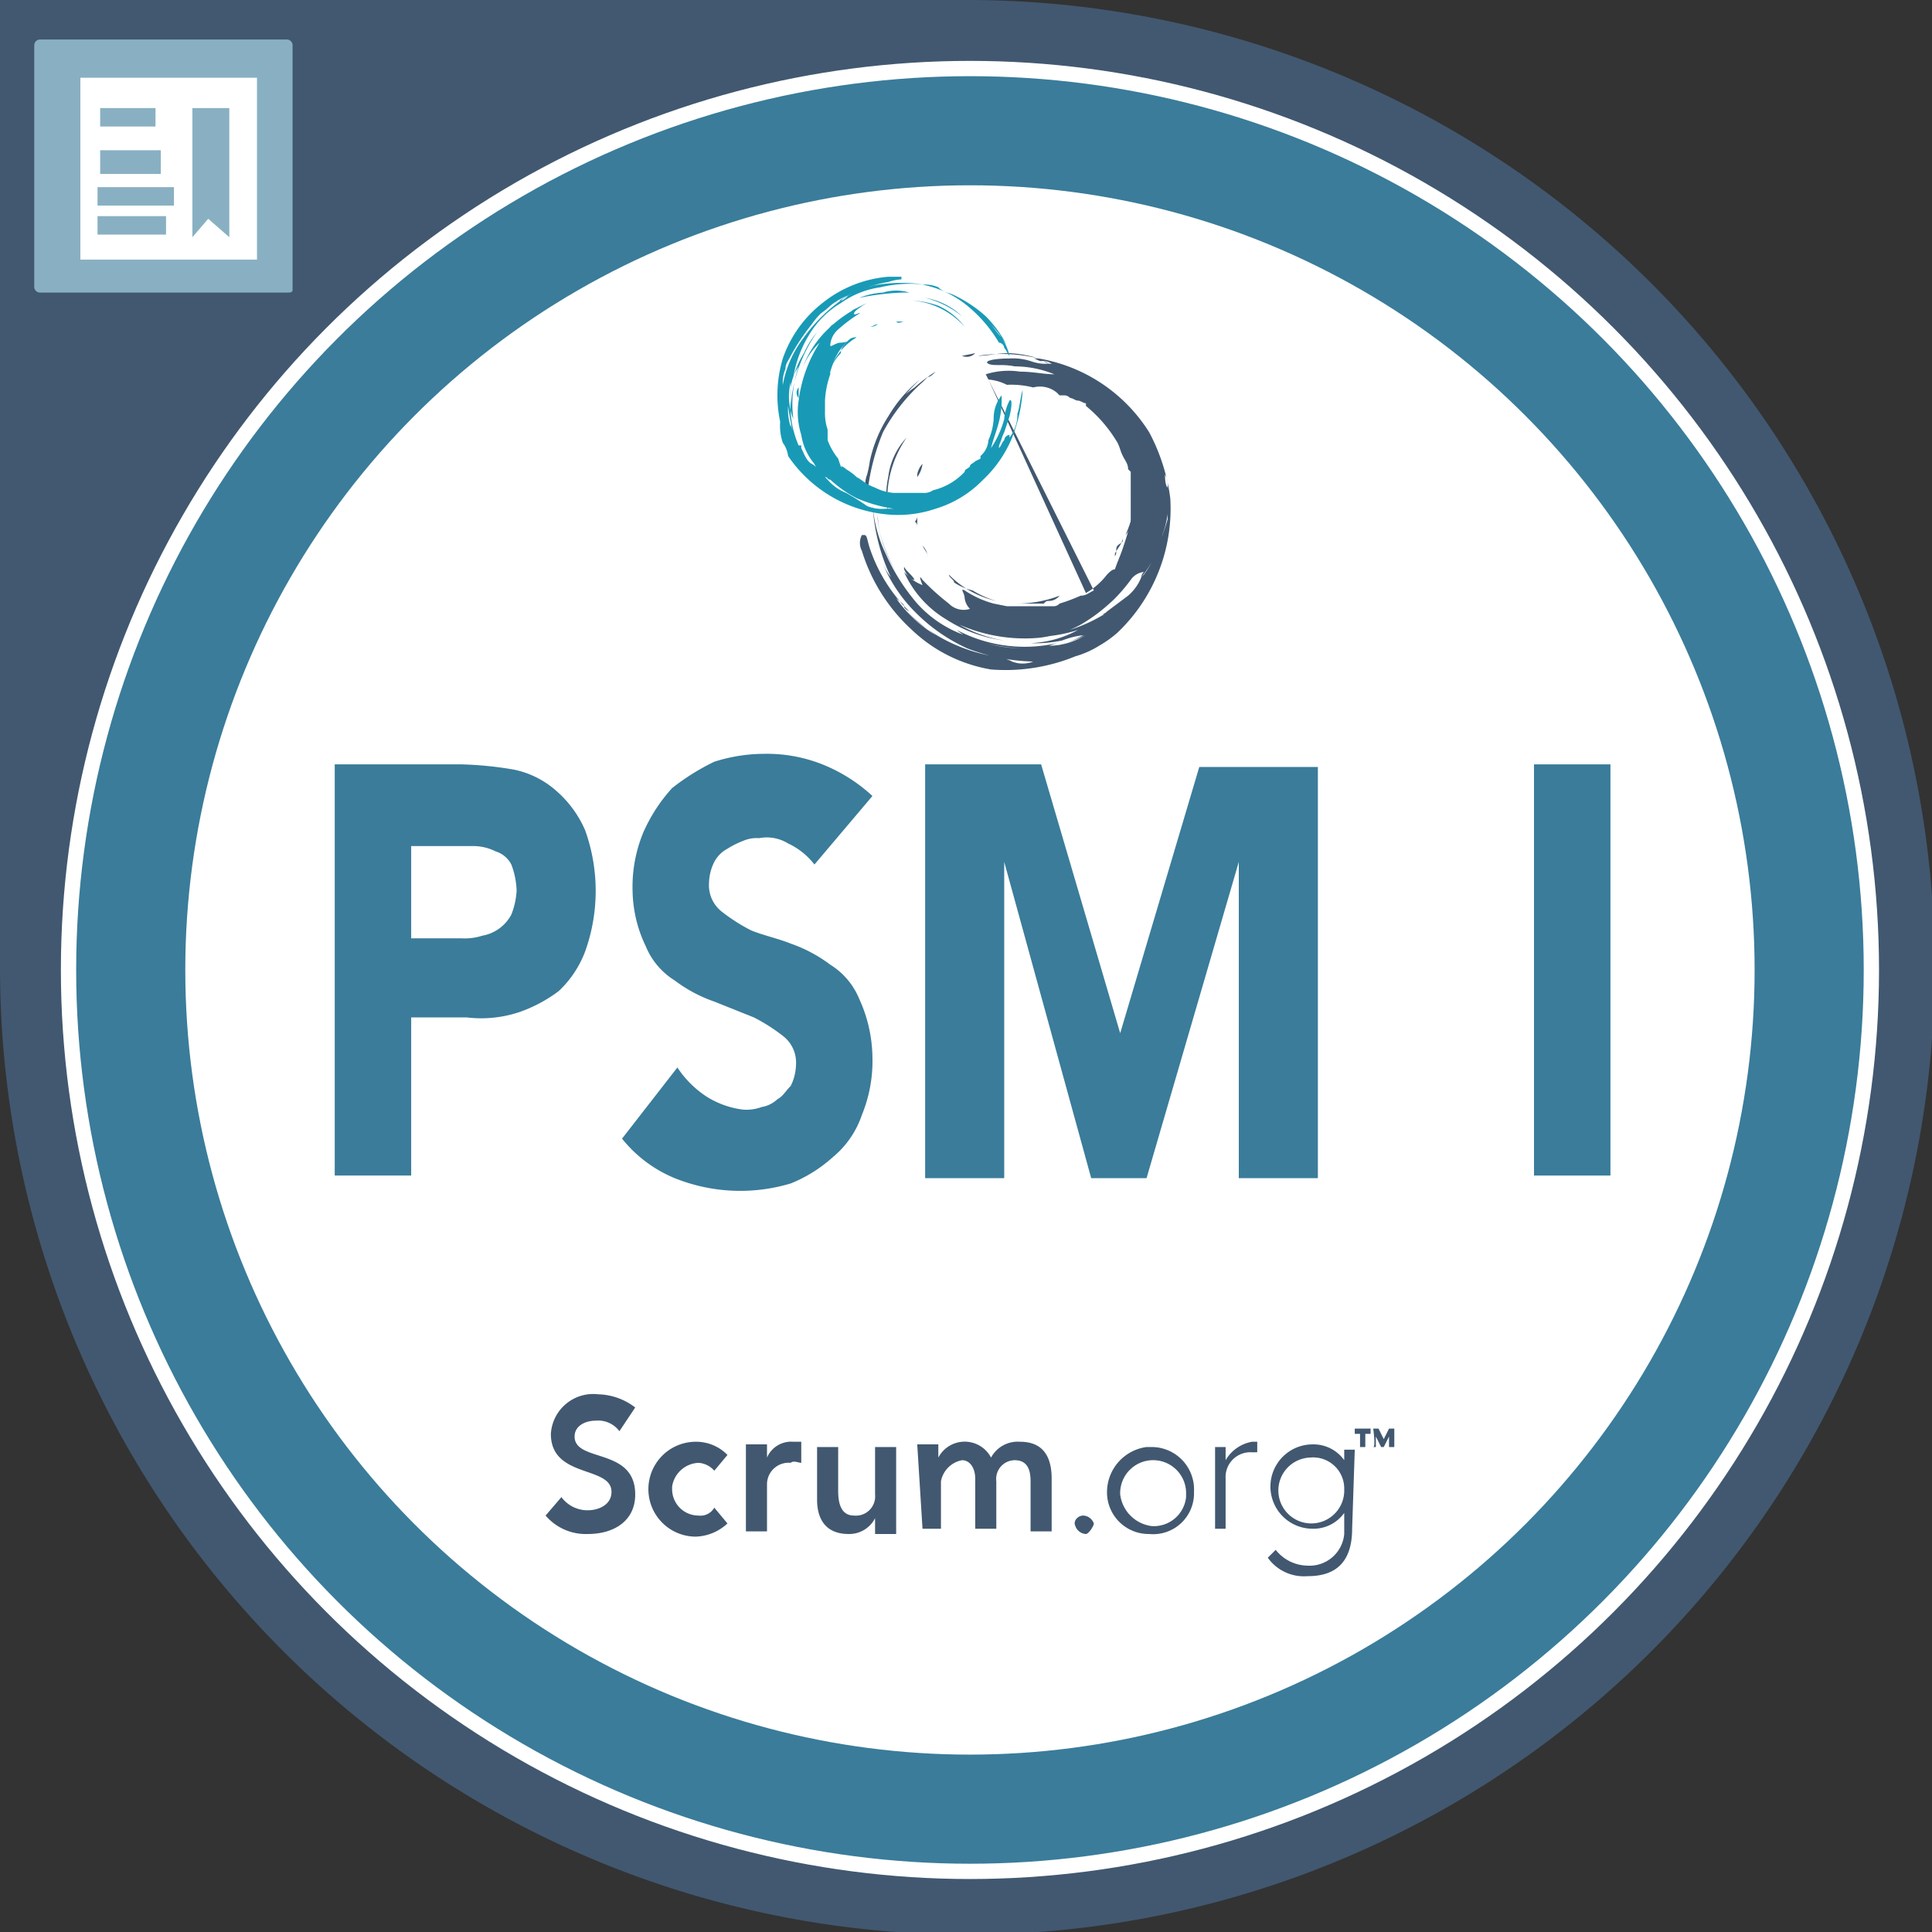 <svg id="Layer_1" data-name="Layer 1" xmlns="http://www.w3.org/2000/svg" viewBox="0 0 73.3 73.3"><rect x="0" y="0" width="73.3" height="73.3" fill="#333333" stroke="none"/><g id="Layer_2" data-name="Layer 2"><g id="Layer_1-2" data-name="Layer 1-2"><g id="PSM_I" data-name="PSM I"><path d="M36.7,0H0V36.7A36.7,36.7,0,1,0,36.7,0Z" fill="#415870"/><path d="M10.9,11.1H1.5a.22.22,0,0,1-.2-.2V1.7a.22.22,0,0,1,.2-.2h9.4a.22.22,0,0,1,.2.2V11C11.1,11.1,11,11.1,10.9,11.1Z" fill="#89b0c2"/><path d="M9.9,10.1h-7c-.1,0-.1,0-.1-.1V2.8c0-.1,0-.1.1-.1h7c.1,0,.1,0,.1.1v7.3Z" fill="#fff" stroke="#89b0c2" stroke-miterlimit="10" stroke-width="0.5"/><rect x="3.8" y="4.1" width="2.1" height="0.7" fill="#89b0c2"/><rect x="3.8" y="5.7" width="2.3" height="0.9" fill="#89b0c2"/><rect x="3.7" y="7.1" width="2.9" height="0.7" fill="#89b0c2"/><rect x="3.7" y="8.2" width="2.6" height="0.7" fill="#89b0c2"/><polygon points="8.7 9 7.9 8.3 7.9 8.3 7.3 9 7.3 4.1 8.7 4.1 8.7 9" fill="#89b0c2"/><circle cx="36.8" cy="36.8" r="34.2" fill="#3a7c9a" stroke="#fff" stroke-miterlimit="10" stroke-width="0.58"/><circle cx="36.8" cy="36.8" r="28.8" fill="#fff" stroke="#fff" stroke-miterlimit="10" stroke-width="1.94"/><path d="M12.6,29h4.9a13.55,13.55,0,0,1,2,.2,3.46,3.46,0,0,1,1.6.8,4.18,4.18,0,0,1,1.1,1.5,6.81,6.81,0,0,1,0,4.6,4,4,0,0,1-1,1.5,5.48,5.48,0,0,1-1.5.8,4.57,4.57,0,0,1-2,.2H15.6v6H12.7V29Zm2.9,6.6h2a2.2,2.2,0,0,0,.8-.1,1.55,1.55,0,0,0,1.1-.8,2.92,2.92,0,0,0,.2-.9,3,3,0,0,0-.2-1,1,1,0,0,0-.6-.5,1.88,1.88,0,0,0-.8-.2H15.6v3.5Z" fill="#3a7c9a"/><path d="M30.9,32.8a2.72,2.72,0,0,0-1-.8,1.54,1.54,0,0,0-1.1-.2,1.27,1.27,0,0,0-.6.1,3.33,3.33,0,0,0-.6.3,1.21,1.21,0,0,0-.5.5,1.88,1.88,0,0,0-.2.8,1.27,1.27,0,0,0,.5,1.1,6.73,6.73,0,0,0,1.1.7c.5.2,1,.3,1.5.5a5.48,5.48,0,0,1,1.5.8,2.76,2.76,0,0,1,1.1,1.3,5.45,5.45,0,0,1,.5,2.2,5.38,5.38,0,0,1-.4,2.2,3.55,3.55,0,0,1-1.1,1.6,5.37,5.37,0,0,1-1.6,1,6.66,6.66,0,0,1-4.4-.2,5,5,0,0,1-2-1.5l2.1-2.7a3.84,3.84,0,0,0,1.1,1.1,3.36,3.36,0,0,0,1.4.5,1.7,1.7,0,0,0,.7-.1,1.14,1.14,0,0,0,.6-.3c.2-.1.3-.3.5-.5a1.88,1.88,0,0,0,.2-.8,1.27,1.27,0,0,0-.5-1.1,6.73,6.73,0,0,0-1.1-.7L27.1,38a5.48,5.48,0,0,1-1.5-.8,2.76,2.76,0,0,1-1.1-1.3,5,5,0,0,1-.5-2.1,5.38,5.38,0,0,1,.4-2.2,6.19,6.19,0,0,1,1.1-1.7,8.64,8.64,0,0,1,1.6-1,6.28,6.28,0,0,1,1.9-.3,5.7,5.7,0,0,1,2.2.4,6.15,6.15,0,0,1,1.9,1.2Z" fill="#3a7c9a"/><path d="M35.1,29h4.4l3,10.2h0l3-10.1H50V44.7H47v-12h0l-3.5,12H41.4l-3.3-12h0v12h-3Z" fill="#3a7c9a"/><path d="M58.2,29h2.9V44.6H58.2Z" fill="#3a7c9a"/><path d="M23.5,54.3a1,1,0,0,0-.9-.4c-.4,0-.8.2-.8.6,0,1,2.3.4,2.3,2.2,0,1-.8,1.5-1.8,1.5a2,2,0,0,1-1.6-.7l.6-.7a1.23,1.23,0,0,0,1,.5c.4,0,.9-.2.9-.7,0-1-2.3-.5-2.3-2.2a1.61,1.61,0,0,1,1.8-1.5,2.39,2.39,0,0,1,1.4.5Z" fill="#415870"/><path d="M27.1,55.8a.86.86,0,0,0-.6-.3,1.06,1.06,0,0,0-1,.9v.1a1,1,0,0,0,1,1,.6.6,0,0,0,.6-.3l.5.6a1.85,1.85,0,0,1-1.2.5,1.8,1.8,0,0,1,0-3.6,1.66,1.66,0,0,1,1.2.5Z" fill="#415870"/><path d="M28.3,54.8h.8v.5h0a1,1,0,0,1,1-.6h.3v.8c-.1,0-.3-.1-.4,0a.82.82,0,0,0-.9.8h0v1.8h-.8V54.8Z" fill="#415870"/><path d="M34,58.2h-.8v-.6h0a1.1,1.1,0,0,1-1,.6c-.9,0-1.2-.6-1.2-1.3v-2h.8v1.6c0,.3,0,1,.6,1a.73.73,0,0,0,.8-.8V54.9H34Z" fill="#415870"/><path d="M34.8,54.8h.8v.5h0a1.13,1.13,0,0,1,2,0,1.15,1.15,0,0,1,1.1-.6c.9,0,1.2.6,1.2,1.4v2h-.8V56.2c0-.4-.1-.8-.6-.8a.71.71,0,0,0-.7.8V58H37V56.1c0-.4-.2-.7-.5-.7a1,1,0,0,0-.8.8V58H35l-.2-3.2Z" fill="#415870"/><path d="M41.1,57.5a.45.45,0,0,1,.4.3c0,.1-.2.4-.3.4a.45.45,0,0,1-.4-.3h0c-.1-.2.1-.4.3-.4Z" fill="#415870"/><path d="M43.7,54.9a1.61,1.61,0,0,1,1.6,1.7,1.55,1.55,0,0,1-1.7,1.6A1.58,1.58,0,0,1,42,56.6a1.73,1.73,0,0,1,1.5-1.7Zm0,3A1.23,1.23,0,0,0,45,56.8v-.2a1.25,1.25,0,0,0-2.5.1,1.38,1.38,0,0,0,1.2,1.2Z" fill="#415870"/><path d="M46.1,55.8v-.9h.4v.5a1.45,1.45,0,0,1,1-.7h.2v.4h-.2a.94.94,0,0,0-1,1V58h-.4V55.8Z" fill="#415870"/><path d="M51.3,58c0,1.6-1,1.8-1.7,1.8a1.68,1.68,0,0,1-1.5-.7l.3-.3a1.56,1.56,0,0,0,1.2.6A1.32,1.32,0,0,0,51,58.2v-.8h0a1.43,1.43,0,0,1-1.2.6,1.6,1.6,0,1,1,0-3.2h0a1.43,1.43,0,0,1,1.2.6h0V55h.4Zm-1.6-2.7A1.25,1.25,0,1,0,51,56.5a1.18,1.18,0,0,0-1.3-1.2Z" fill="#415870"/><path d="M51.6,54.4h-.2v-.2H52v.2h-.2v.5h-.2Zm.5-.2h.2l.2.4.2-.4h.2v.7h-.2v-.4h0l-.2.4h-.1l-.2-.4h0v.4h-.1C52.2,54.9,52.1,54.2,52.1,54.2Z" fill="#415870"/><path d="M37,13.4l-.5.1a.44.44,0,0,0,.5-.1" fill="#415870"/><path d="M34.8,19.6v.3c0,.1,0-.1-.1-.1a.31.31,0,0,0,.1-.2" fill="#415870"/><path d="M35.2,21.1a.76.76,0,0,0-.2-.4c.1.2.2.3.2.4h0" fill="#415870"/><path d="M42.2,21.3h0c0-.1.1-.2.2-.3h0c-.1.1-.2.2-.2.3" fill="#415870"/><path d="M37.4,14.2a2.88,2.88,0,0,1,1.3-.1c.5,0,.9.1,1.3.1a4,4,0,0,0-1.5-.3c-.5-.1-.8,0-1-.1s.2-.2.8-.2a2.2,2.2,0,0,1,.8.1,1.7,1.7,0,0,0,.7.1l-.2-.1a.37.37,0,0,0,.3.1.6.6,0,0,0-.4-.1c-.1,0-.2-.1-.3-.1h.2a4.25,4.25,0,0,0-1.1-.2c-.5,0-.8.1-1.2.1a5.86,5.86,0,0,1,2.3.1,6.16,6.16,0,0,1,4.2,2.8,7.32,7.32,0,0,1,.8,2.5,6.49,6.49,0,0,1-2,5.1,4.23,4.23,0,0,1-.7.5,3.55,3.55,0,0,1-.9.4,7,7,0,0,1-3.2.5,5.72,5.72,0,0,1-3-1.5,6.72,6.72,0,0,1-1.9-3,.64.64,0,0,1,0-.6h.1c.1,0,.1.2.2.5a6.08,6.08,0,0,0,1.5,2.4s-.2-.1-.2-.2-.2-.2-.3-.3a5,5,0,0,0,.7.8,5.55,5.55,0,0,0,.8.6,10.63,10.63,0,0,1-1.1-.9,5.83,5.83,0,0,0,1.5,1.1,6.36,6.36,0,0,0,1.8.6,1.85,1.85,0,0,1,.7.2,1.1,1.1,0,0,0,.8,0,7.42,7.42,0,0,1-2.5-.5,6.61,6.61,0,0,1-2-1.4h0a5.67,5.67,0,0,1-1.2-1.8,2.19,2.19,0,0,0,.3.5,7.35,7.35,0,0,1-.7-3,5,5,0,0,0,.5,2.1,7.61,7.61,0,0,0,1.2,1.9,4.39,4.39,0,0,0,1.8,1.2,5.37,5.37,0,0,0,2.1.5,6.88,6.88,0,0,1-1.3-.2,2.22,2.22,0,0,1-1.1-.5,5.5,5.5,0,0,0,3.8.5l-.3.1a2.66,2.66,0,0,0,1.2-.3c.4-.2.7-.4,1.1-.6,0-.1.1-.1.2-.1l-.2.1a7.22,7.22,0,0,1-2,.9,4.18,4.18,0,0,0,1-.4,3.09,3.09,0,0,0-.8.2,4.87,4.87,0,0,1-1.2.1,4.07,4.07,0,0,0,1.8-.5,5.65,5.65,0,0,1-2.6.2,6.55,6.55,0,0,0,1.4,0,5.84,5.84,0,0,0,2.2-.8h-.1a.31.31,0,0,0,.2-.1l.8-.6a1.79,1.79,0,0,0,.5-.7l.1-.1h0a3.13,3.13,0,0,0,.5-1,7.6,7.6,0,0,0,.4-1.1V18.5a.9.9,0,0,0-.1-.5c0,.1,0,.4.1.5v0a3.72,3.72,0,0,1-.2,1.8,4,4,0,0,1-.8,1.6.31.31,0,0,1,.1-.2.69.69,0,0,0-.5.3,6.47,6.47,0,0,1-.8.9l.2-.2a6.42,6.42,0,0,1-1.3,1,4.28,4.28,0,0,1-1.6.5,6.15,6.15,0,0,1-3-.5,4.92,4.92,0,0,0,1.7.6,5.28,5.28,0,0,1-2.2-.8,4,4,0,0,1-1.6-1.8,1.79,1.79,0,0,0,.7.5s-.2-.5,0-.2a9,9,0,0,0,1,.9.78.78,0,0,0,.8.2.7.7,0,0,1-.2-.4c0-.2-.2-.4,0-.3a3.7,3.7,0,0,0,1.1.5l.5.1H40a.31.31,0,0,0,.2-.1,6.89,6.89,0,0,0,.8-.3c.2,0,.3-.1.5-.2m-.3.1a2.7,2.7,0,0,0,.8-.7c.1-.1.2-.2.3-.2.1-.3.2-.5.3-.8s.2-.6.3-1h0V17.9l-.1-.1c0-.2-.1-.3-.2-.5s-.1-.3-.2-.5a5.26,5.26,0,0,0-1.2-1.4v-.1c-.1,0-.2-.1-.3-.1h0c-.1,0-.2-.1-.3-.1a.31.31,0,0,0-.2-.1h-.2l-.1-.1a1,1,0,0,0-.9-.2,3.4,3.4,0,0,0-1-.1,1.85,1.85,0,0,0-.7-.2" fill="#415870"/><path d="M33,17.5a5.09,5.09,0,0,1,.7-1.7,5.26,5.26,0,0,1,1.2-1.4,9,9,0,0,0-.9,1,2.34,2.34,0,0,1,.7-.7,5.55,5.55,0,0,1,.8-.6c-.1.1-.2.2-.3.2l-.2.2a7,7,0,0,0-1.5,1.9,8.44,8.44,0,0,0-.6,2.4,1.1,1.1,0,0,1,0-.8,4.33,4.33,0,0,0,.1-.5" fill="#415870"/><path d="M33.3,19.5v.2a4.79,4.79,0,0,0,.7,2,5.36,5.36,0,0,1-.5-1.1,3.59,3.59,0,0,1-.2-1.1" fill="#415870"/><path d="M33.4,18.8a3.08,3.08,0,0,1,.6-1.9,3.08,3.08,0,0,0-.6,1.9" fill="#415870"/><path d="M42.3,21.1h0V21c.1-.2.3-.4.3-.6v.1c0,.1-.1.1-.2.2s0,.3-.1.4" fill="#415870"/><path d="M39.8,22.8c-.1,0-.1,0-.2.1h-1a4.53,4.53,0,0,0,1.6-.3.52.52,0,0,1-.4.2" fill="#415870"/><path d="M42.7,20.3a4.65,4.65,0,0,0,.3-.9,1.22,1.22,0,0,1-.3.9" fill="#415870"/><path d="M36.2,22.1c0-.1-.2-.2-.2-.3a3.62,3.62,0,0,0,1.8,1h0a3.55,3.55,0,0,1-.9-.4,2.12,2.12,0,0,1-.7-.3" fill="#415870"/><path d="M34.3,21.6v-.1c.1.2.3.3.4.5-.2,0-.3-.2-.4-.4" fill="#415870"/><path d="M33.7,19.5a3.3,3.3,0,0,1,0-1.4,2.63,2.63,0,0,1,.7-1.5,4.09,4.09,0,0,0-.7,2.9" fill="#415870"/><path d="M35.7,23l-.1-.1.3.1h-.2" fill="#415870"/><path d="M34.8,18a.76.76,0,0,1,.2-.4,1.06,1.06,0,0,1-.2.5V18" fill="#415870"/><path d="M36.2,11.2a5,5,0,0,1,1.2.8,4.44,4.44,0,0,1,.8,1.1,5.5,5.5,0,0,0-.7-.9c.2.2.3.4.5.6a2.12,2.12,0,0,1,.3.7c-.1-.1-.1-.2-.2-.3a.22.22,0,0,0-.2-.2,5.26,5.26,0,0,0-1.2-1.4,3.81,3.81,0,0,0-1.7-.8,1.27,1.27,0,0,1,.6.1c.2.2.4.2.6.3" fill="#189ab6"/><path d="M30.3,14.7v.4a.3.3,0,0,1,0-.4" fill="#189ab6"/><path d="M34.5,11.1h-.2a9.85,9.85,0,0,0-1.7.2,2.92,2.92,0,0,1,.9-.2,1.7,1.7,0,0,1,1,0" fill="#189ab6"/><path d="M35.1,11.3a2.67,2.67,0,0,1,1.4.7,3.69,3.69,0,0,0-1.4-.7" fill="#189ab6"/><path d="M32,17.8h0a1.76,1.76,0,0,1,.5.4h-.1a.35.35,0,0,0-.2-.1c0-.1-.1-.2-.2-.3" fill="#189ab6"/><path d="M31.9,17.6h0c0,.1.1.1.2.2h0a.22.22,0,0,1-.2-.2" fill="#189ab6"/><path d="M31.1,15.6v-.1a.9.9,0,0,1,.1-.5v-.3a2.44,2.44,0,0,0,0,1.2.37.37,0,0,1-.1-.3" fill="#189ab6"/><path d="M38,15a3.4,3.4,0,0,1-.1,1c-.1.4-.2.6-.3,1a3.7,3.7,0,0,0,.5-1.1,1.85,1.85,0,0,1,.2-.7c.1-.1.1.2,0,.6l-.2.6c-.1.2-.1.3-.2.5l.1-.1c-.1.1-.1.1-.1.2.1-.1.1-.2.2-.3a.22.22,0,0,1,.2-.2v.1a1.4,1.4,0,0,0,.3-.9c.1-.3.1-.6.2-.9a5.84,5.84,0,0,1-.4,1.8,4.57,4.57,0,0,1-1.1,1.6,4.18,4.18,0,0,1-1.8,1.1,4.42,4.42,0,0,1-2,.2,5.1,5.1,0,0,1-3.6-2.2,1.06,1.06,0,0,0-.2-.5,2,2,0,0,1-.1-.8,4.84,4.84,0,0,1,.1-2.4,4.53,4.53,0,0,1,1.5-2.1,4.59,4.59,0,0,1,2.5-1h.5v.1a1.75,1.75,0,0,0-.5.1,5,5,0,0,0-2,.8.35.35,0,0,1,.2-.1c.1,0,.2-.1.3-.2a2.51,2.51,0,0,0-.7.4c-.2.2-.4.3-.6.5a3.11,3.11,0,0,1,.9-.7,2.93,2.93,0,0,0-1,.9,8.34,8.34,0,0,0-.8,1.2c-.1.2-.2.3-.2.5a1.27,1.27,0,0,0-.1.6,4.17,4.17,0,0,1,.8-1.8,6.2,6.2,0,0,1,1.4-1.4h0a3.51,3.51,0,0,1,1.4-.6l-.5.1a6,6,0,0,1,2.3-.1,4.88,4.88,0,0,0-1.7.1,3.39,3.39,0,0,0-1.5.6,3.45,3.45,0,0,0-1.2,1.2,4.42,4.42,0,0,0-.6,1.6,3.55,3.55,0,0,1,.4-.9,3.51,3.51,0,0,1,.5-.8,5.58,5.58,0,0,0-1,2.8v.7c.1.3.2.7.3,1v0a8.47,8.47,0,0,1-.4-1.7,2.2,2.2,0,0,0,.1.8V14.5a2.25,2.25,0,0,0,.1,1.4,4.42,4.42,0,0,1,.2-2,1.8,1.8,0,0,0-.3,1.2,3.81,3.81,0,0,0,.3,1.8h.1V17c.1.2.2.5.4.6s.3.3.5.5l.1.1h0a1.79,1.79,0,0,0,.7.5,9.22,9.22,0,0,1,.8.5,1.48,1.48,0,0,0,.7.1h.3a5.73,5.73,0,0,1-1.4-.4,4.44,4.44,0,0,1-1.1-.8.1.1,0,0,1,.1.1c-.1,0-.1-.1-.2-.1a1.79,1.79,0,0,1-.5-.7.35.35,0,0,1,.1.2,2.22,2.22,0,0,1-.5-1.1,2.88,2.88,0,0,1-.1-1.3,5.28,5.28,0,0,1,.8-2.2,2.59,2.59,0,0,0-.7,1.1,3.91,3.91,0,0,1,1-1.6,4.92,4.92,0,0,1,1.5-1c-.2.1-.5.3-.5.4s.3-.1.2,0a5.55,5.55,0,0,0-.8.6.86.86,0,0,0-.3.6c0,.1.2-.1.4-.1s.3-.1.2,0a2.18,2.18,0,0,0-.5.8l-.1.3v.1a3.55,3.55,0,0,0-.2,1v.4a2,2,0,0,0,.1.7v.4h0a2.51,2.51,0,0,0,.4.7l.1.3a2.09,2.09,0,0,1,.6.4,2.51,2.51,0,0,0,.7.4h0a1.85,1.85,0,0,0,.7.2H35a.6.6,0,0,0,.4-.1,2.4,2.4,0,0,0,1.2-.7h0c0-.1.1-.1.2-.2h0c0-.1.1-.1.2-.2l.2-.1v-.1h0a.86.86,0,0,0,.3-.6,2.35,2.35,0,0,0,.2-.8A1.4,1.4,0,0,1,38,15" fill="#189ab6"/><path d="M32.5,18.1c.2.1.4.3.6.4-.2,0-.4-.2-.6-.4" fill="#189ab6"/><path d="M32.2,12.9a.37.37,0,0,1,.3-.1,2.34,2.34,0,0,0-1,1.2h0a2.09,2.09,0,0,1,.4-.6c0-.2.1-.3.3-.5" fill="#189ab6"/><path d="M32.8,11.6h0c-.2.1-.3.1-.5.2.1-.1.3-.1.5-.2" fill="#189ab6"/><path d="M34.6,11.4a3.55,3.55,0,0,1,1,.2,2.54,2.54,0,0,1,1,.8,3,3,0,0,0-2-1" fill="#189ab6"/><path d="M33,12.4c.1,0,.2-.1.3-.1a.44.44,0,0,1-.3.1h0" fill="#189ab6"/><path d="M31.5,12.4l.1-.1c0,.1-.1.1-.1.2v-.1" fill="#189ab6"/><path d="M34.3,12.2H34c.1.1.2,0,.3,0h0" fill="#189ab6"/><path d="M35.5,12.6l.3.1-.3-.1h0" fill="#189ab6"/></g></g></g></svg>